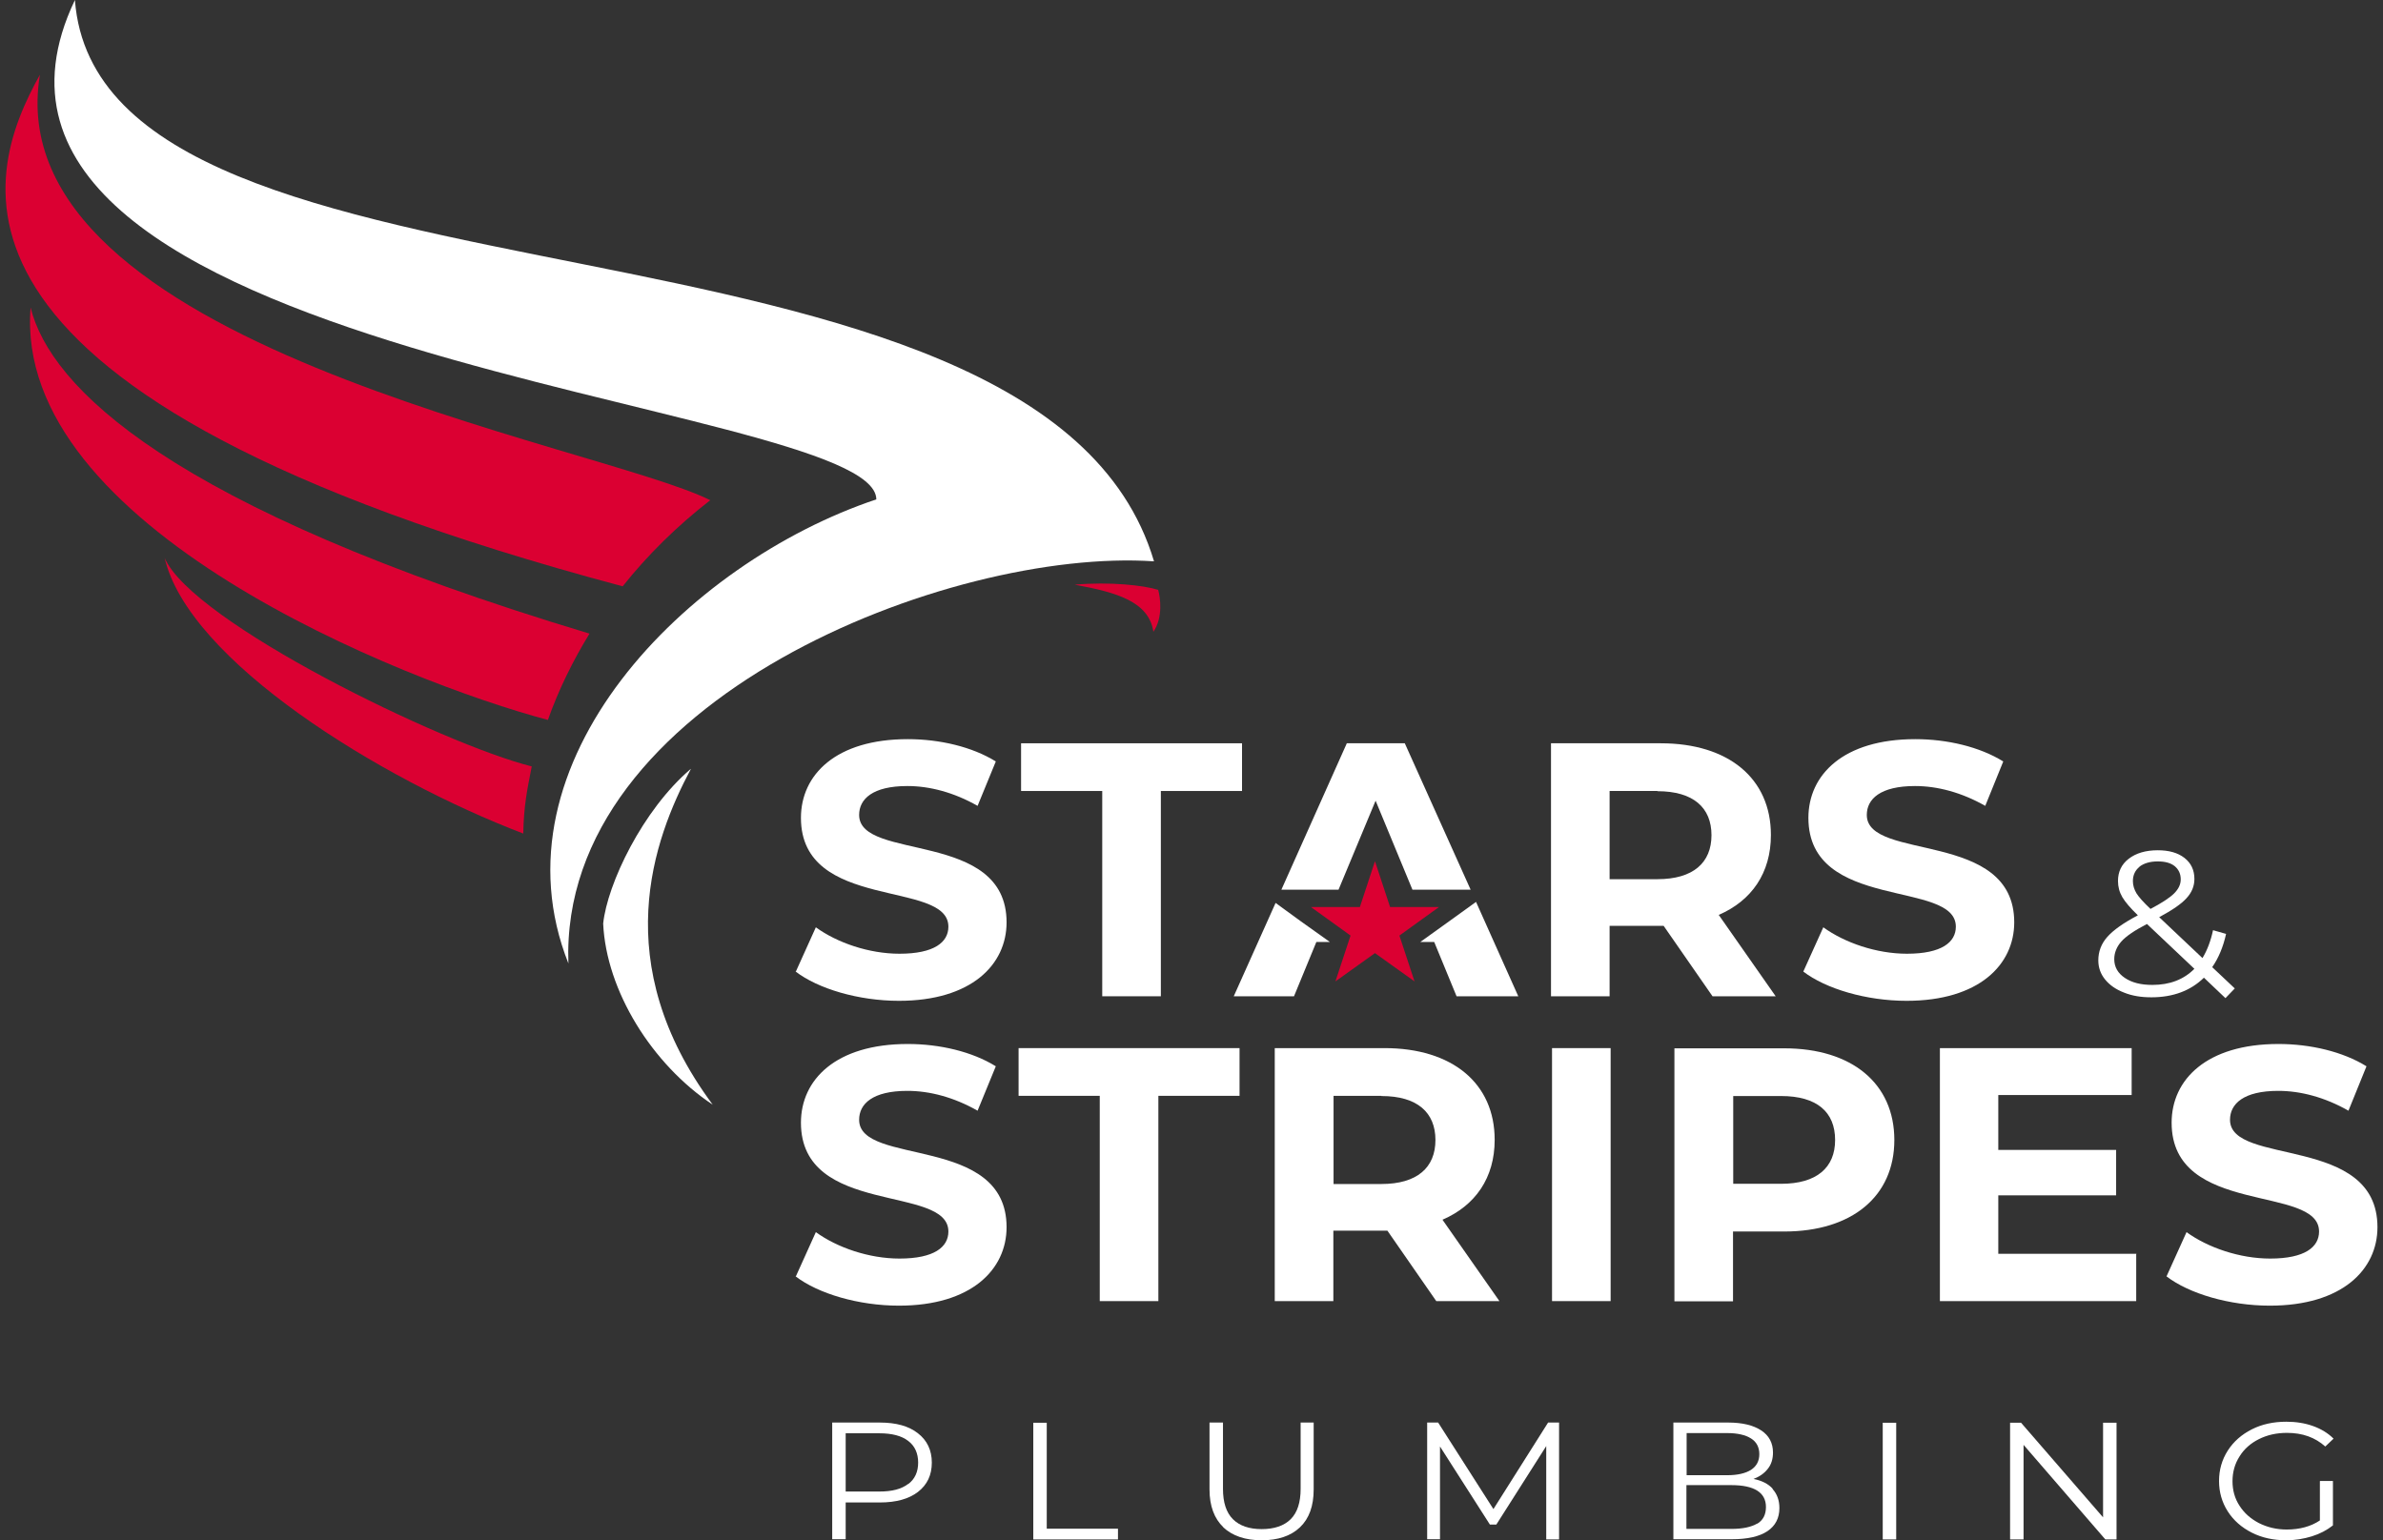 <svg xmlns="http://www.w3.org/2000/svg" width="215" height="139" viewBox="0 0 215 139" fill="none"><rect x="0" y="0" width="215" height="139" fill="#333333" stroke="none"/><g clip-path="url(#clip0_7_448)"><path d="M64.08 45.141C53.86 40.034 -0.453 31.144 3.601 6.747C-1.518 15.935 -8.356 35.691 56.177 52.912C58.419 50.098 61.053 47.489 64.08 45.141Z" fill="#DB0032"></path><path d="M2.761 27.752C1.154 47.545 36.484 61.523 49.432 64.971C50.385 62.287 51.655 59.678 53.187 57.181C15.148 45.737 4.517 34.871 2.761 27.752Z" fill="#DB0032"></path><path d="M14.849 50.322C16.979 59.603 34.224 70.264 47.209 75.222C47.265 72.612 47.564 71.289 47.975 69.165C39.941 67.152 17.315 56.137 14.849 50.34V50.322Z" fill="#DB0032"></path><path d="M62.324 69.407C58.942 75.762 54.831 86.926 64.304 99.693C58.811 96.04 54.701 89.405 54.42 83.348C54.794 79.769 57.97 73.097 62.324 69.388V69.407Z" fill="white"></path><path d="M6.759 0C-8.804 32.579 79.027 35.989 79.064 45.066C61.913 50.806 44.107 68.829 51.282 86.945C50.422 63.163 85.715 49.409 104.118 50.657C93.861 16.177 9.057 30.435 6.759 0Z" fill="white"></path><path d="M96.963 52.763C100.718 53.453 103.651 54.273 104.062 57.013C104.959 55.708 104.679 53.882 104.492 53.229C103.166 52.819 100.158 52.484 96.963 52.763Z" fill="#DB0032"></path><path d="M71.815 115.162L73.608 111.193C75.533 112.59 78.41 113.578 81.156 113.578C84.295 113.578 85.566 112.534 85.566 111.137C85.566 106.869 72.263 109.795 72.263 101.315C72.263 97.438 75.402 94.214 81.904 94.214C84.781 94.214 87.714 94.903 89.844 96.227L88.2 100.234C86.07 99.022 83.884 98.444 81.866 98.444C78.728 98.444 77.513 99.619 77.513 101.054C77.513 105.266 90.816 102.358 90.816 110.745C90.816 114.566 87.64 117.828 81.1 117.828C77.476 117.828 73.814 116.747 71.777 115.181L71.815 115.162Z" fill="white"></path><path d="M99.223 98.892H91.899V94.586H111.835V98.892H104.511V117.418H99.223V98.892Z" fill="white"></path><path d="M129.584 117.418L125.175 111.062H120.298V117.418H115.011V94.586H124.913C131.022 94.586 134.853 97.755 134.853 102.862C134.853 106.291 133.115 108.788 130.144 110.074L135.282 117.418H129.602H129.584ZM124.633 98.892H120.317V106.85H124.633C127.865 106.85 129.509 105.359 129.509 102.88C129.509 100.401 127.884 98.91 124.633 98.91V98.892Z" fill="white"></path><path d="M140.028 94.586H145.315V117.418H140.028V94.586Z" fill="white"></path><path d="M170.912 102.88C170.912 107.968 167.082 111.137 160.972 111.137H156.357V117.436H151.07V94.605H160.972C167.082 94.605 170.912 97.773 170.912 102.88ZM165.568 102.88C165.568 100.364 163.943 98.91 160.692 98.91H156.376V106.831H160.692C163.924 106.831 165.568 105.359 165.568 102.88Z" fill="white"></path><path d="M192.734 113.187V117.418H175.022V94.586H192.323V98.817H180.291V103.775H190.922V107.875H180.291V113.15H192.753L192.734 113.187Z" fill="white"></path><path d="M195.48 115.162L197.274 111.193C199.198 112.59 202.076 113.578 204.822 113.578C207.961 113.578 209.231 112.534 209.231 111.137C209.231 106.869 195.929 109.795 195.929 101.315C195.929 97.438 199.068 94.214 205.569 94.214C208.447 94.214 211.38 94.903 213.51 96.227L211.884 100.234C209.754 99.022 207.569 98.444 205.551 98.444C202.412 98.444 201.197 99.619 201.197 101.054C201.197 105.266 214.5 102.358 214.5 110.745C214.5 114.566 211.324 117.828 204.785 117.828C201.16 117.828 197.498 116.747 195.462 115.181L195.48 115.162Z" fill="white"></path><path d="M82.819 129.346C83.641 129.979 84.071 130.874 84.071 131.992C84.071 133.111 83.66 133.987 82.819 134.639C81.997 135.273 80.839 135.589 79.381 135.589H76.299V138.907H75.084V128.377H79.381C80.839 128.377 81.997 128.693 82.819 129.346ZM81.941 133.931C82.539 133.483 82.838 132.831 82.838 131.992C82.838 131.154 82.539 130.483 81.941 130.035C81.343 129.569 80.465 129.346 79.344 129.346H76.299V134.602H79.344C80.484 134.602 81.343 134.378 81.941 133.912V133.931Z" fill="white"></path><path d="M93.226 128.395H94.44V137.956H100.867V138.926H93.226V128.395Z" fill="white"></path><path d="M110.377 137.826C109.555 137.043 109.125 135.906 109.125 134.415V128.377H110.34V134.359C110.34 135.589 110.639 136.503 111.237 137.099C111.835 137.695 112.713 137.994 113.834 137.994C114.955 137.994 115.852 137.695 116.449 137.099C117.047 136.503 117.346 135.589 117.346 134.359V128.377H118.523V134.415C118.523 135.906 118.112 137.043 117.29 137.826C116.468 138.609 115.31 139 113.834 139C112.358 139 111.199 138.609 110.359 137.826H110.377Z" fill="white"></path><path d="M140.663 128.395V138.926H139.505V130.501L135.002 137.584H134.423L129.92 130.539V138.907H128.762V128.377H129.752L134.74 136.186L139.673 128.377H140.663V128.395Z" fill="white"></path><path d="M159.926 134.378C160.337 134.825 160.542 135.403 160.542 136.093C160.542 136.987 160.187 137.695 159.459 138.18C158.73 138.665 157.665 138.907 156.245 138.907H150.976V128.377H155.927C157.198 128.377 158.188 128.619 158.898 129.085C159.608 129.551 159.963 130.222 159.963 131.079C159.963 131.657 159.814 132.16 159.496 132.551C159.178 132.961 158.749 133.26 158.207 133.465C158.954 133.614 159.552 133.912 159.944 134.359L159.926 134.378ZM152.172 129.308V133.129H155.834C156.768 133.129 157.478 132.961 157.983 132.645C158.487 132.309 158.73 131.843 158.73 131.228C158.73 130.613 158.487 130.129 157.983 129.812C157.478 129.495 156.768 129.327 155.834 129.327H152.172V129.308ZM158.543 137.509C159.066 137.192 159.328 136.689 159.328 135.999C159.328 134.695 158.282 134.024 156.208 134.024H152.153V137.975H156.208C157.235 137.975 158.001 137.807 158.543 137.49V137.509Z" fill="white"></path><path d="M169.865 128.395H171.08V138.926H169.865V128.395Z" fill="white"></path><path d="M190.959 128.395V138.926H189.95L182.57 130.389V138.926H181.355V128.395H182.346L189.744 136.931V128.395H190.94H190.959Z" fill="white"></path><path d="M209.325 133.651H210.483V137.658C209.941 138.087 209.306 138.422 208.577 138.646C207.849 138.87 207.083 139 206.261 139C205.121 139 204.075 138.776 203.159 138.31C202.244 137.845 201.515 137.211 200.992 136.391C200.469 135.571 200.207 134.657 200.207 133.651C200.207 132.645 200.469 131.731 200.992 130.911C201.515 130.091 202.244 129.458 203.159 128.992C204.075 128.526 205.121 128.302 206.279 128.302C207.158 128.302 207.961 128.432 208.69 128.693C209.418 128.954 210.035 129.327 210.539 129.83L209.792 130.539C208.876 129.718 207.737 129.308 206.335 129.308C205.401 129.308 204.561 129.495 203.813 129.868C203.066 130.24 202.468 130.762 202.057 131.433C201.627 132.104 201.422 132.85 201.422 133.67C201.422 134.49 201.627 135.235 202.057 135.888C202.487 136.559 203.066 137.062 203.813 137.453C204.561 137.826 205.383 138.031 206.317 138.031C207.494 138.031 208.503 137.751 209.306 137.211V133.67L209.325 133.651Z" fill="white"></path><path d="M71.815 87.653L73.608 83.683C75.533 85.081 78.41 86.069 81.156 86.069C84.295 86.069 85.566 85.025 85.566 83.627C85.566 79.359 72.263 82.285 72.263 73.805C72.263 69.929 75.402 66.704 81.904 66.704C84.781 66.704 87.714 67.394 89.844 68.717L88.2 72.724C86.07 71.513 83.884 70.935 81.866 70.935C78.728 70.935 77.513 72.109 77.513 73.544C77.513 77.757 90.816 74.849 90.816 83.236C90.816 87.057 87.64 90.318 81.1 90.318C77.476 90.318 73.814 89.237 71.777 87.672L71.815 87.653Z" fill="white"></path><path d="M99.447 71.382H92.124V67.077H112.059V71.382H104.735V89.908H99.447V71.382Z" fill="white"></path><path d="M154.508 89.908L150.098 83.553H145.222V89.908H139.935V67.077H149.837C155.946 67.077 159.776 70.246 159.776 75.352C159.776 78.782 158.039 81.279 155.068 82.565L160.206 89.908H154.526H154.508ZM149.538 71.382H145.222V79.341H149.538C152.77 79.341 154.414 77.85 154.414 75.371C154.414 72.892 152.789 71.401 149.538 71.401V71.382Z" fill="white"></path><path d="M162.71 87.653L164.503 83.683C166.428 85.081 169.305 86.069 172.051 86.069C175.19 86.069 176.461 85.025 176.461 83.627C176.461 79.359 163.158 82.285 163.158 73.805C163.158 69.929 166.297 66.704 172.799 66.704C175.676 66.704 178.609 67.394 180.739 68.717L179.114 72.724C176.984 71.513 174.798 70.935 172.78 70.935C169.641 70.935 168.427 72.109 168.427 73.544C168.427 77.757 181.729 74.849 181.729 83.236C181.729 87.057 178.553 90.318 172.014 90.318C168.389 90.318 164.727 89.237 162.691 87.672L162.71 87.653Z" fill="white"></path><path d="M200.805 90.095L198.843 88.231C197.648 89.405 196.059 90.001 194.098 90.001C193.182 90.001 192.36 89.871 191.631 89.573C190.903 89.293 190.342 88.902 189.931 88.399C189.52 87.895 189.315 87.318 189.315 86.665C189.315 85.883 189.576 85.174 190.118 84.559C190.66 83.944 191.575 83.292 192.883 82.602C192.211 81.95 191.744 81.409 191.482 80.962C191.22 80.515 191.09 80.03 191.09 79.508C191.09 78.67 191.407 77.999 192.061 77.496C192.715 76.992 193.593 76.731 194.677 76.731C195.686 76.731 196.489 76.955 197.087 77.421C197.685 77.887 197.984 78.521 197.984 79.322C197.984 79.974 197.741 80.552 197.274 81.055C196.807 81.577 195.985 82.136 194.808 82.77L198.712 86.46C199.142 85.752 199.46 84.913 199.665 83.944L200.842 84.28C200.581 85.454 200.17 86.442 199.591 87.28L201.627 89.2L200.786 90.076L200.805 90.095ZM197.984 87.43L193.705 83.385C192.584 83.963 191.8 84.503 191.389 84.969C190.978 85.435 190.753 85.976 190.753 86.553C190.753 87.262 191.071 87.821 191.706 88.249C192.341 88.678 193.163 88.883 194.191 88.883C195.76 88.883 197.031 88.399 198.002 87.411L197.984 87.43ZM193.033 78.222C192.64 78.539 192.435 78.968 192.435 79.508C192.435 79.9 192.547 80.254 192.752 80.608C192.977 80.962 193.388 81.428 194.023 82.025C195.051 81.484 195.76 81.018 196.153 80.627C196.545 80.235 196.751 79.825 196.751 79.359C196.751 78.856 196.564 78.465 196.209 78.166C195.835 77.868 195.331 77.738 194.677 77.738C193.967 77.738 193.425 77.906 193.014 78.222H193.033Z" fill="white"></path><path d="M124.053 77.719L125.417 81.857H129.827L126.258 84.429L127.622 88.566L124.053 86.013L120.485 88.566L121.849 84.429L118.28 81.857H122.69L124.053 77.719Z" fill="#DB0032"></path><path d="M118.28 80.291H120.765L124.11 72.258L127.435 80.291H129.827H132.685L126.744 67.077H121.513L115.609 80.291H118.28Z" fill="white"></path><path d="M133.171 81.391L130.742 83.143L128.145 85.007H129.397L131.415 89.908H136.983L133.171 81.391Z" fill="white"></path><path d="M119.981 85.007L117.365 83.143L115.086 81.484L111.312 89.908H116.748L118.766 85.007H119.981Z" fill="white"></path></g><defs><clipPath id="clip0_7_448"><rect width="214" height="139" fill="white" transform="translate(0.5)"></rect></clipPath></defs></svg>